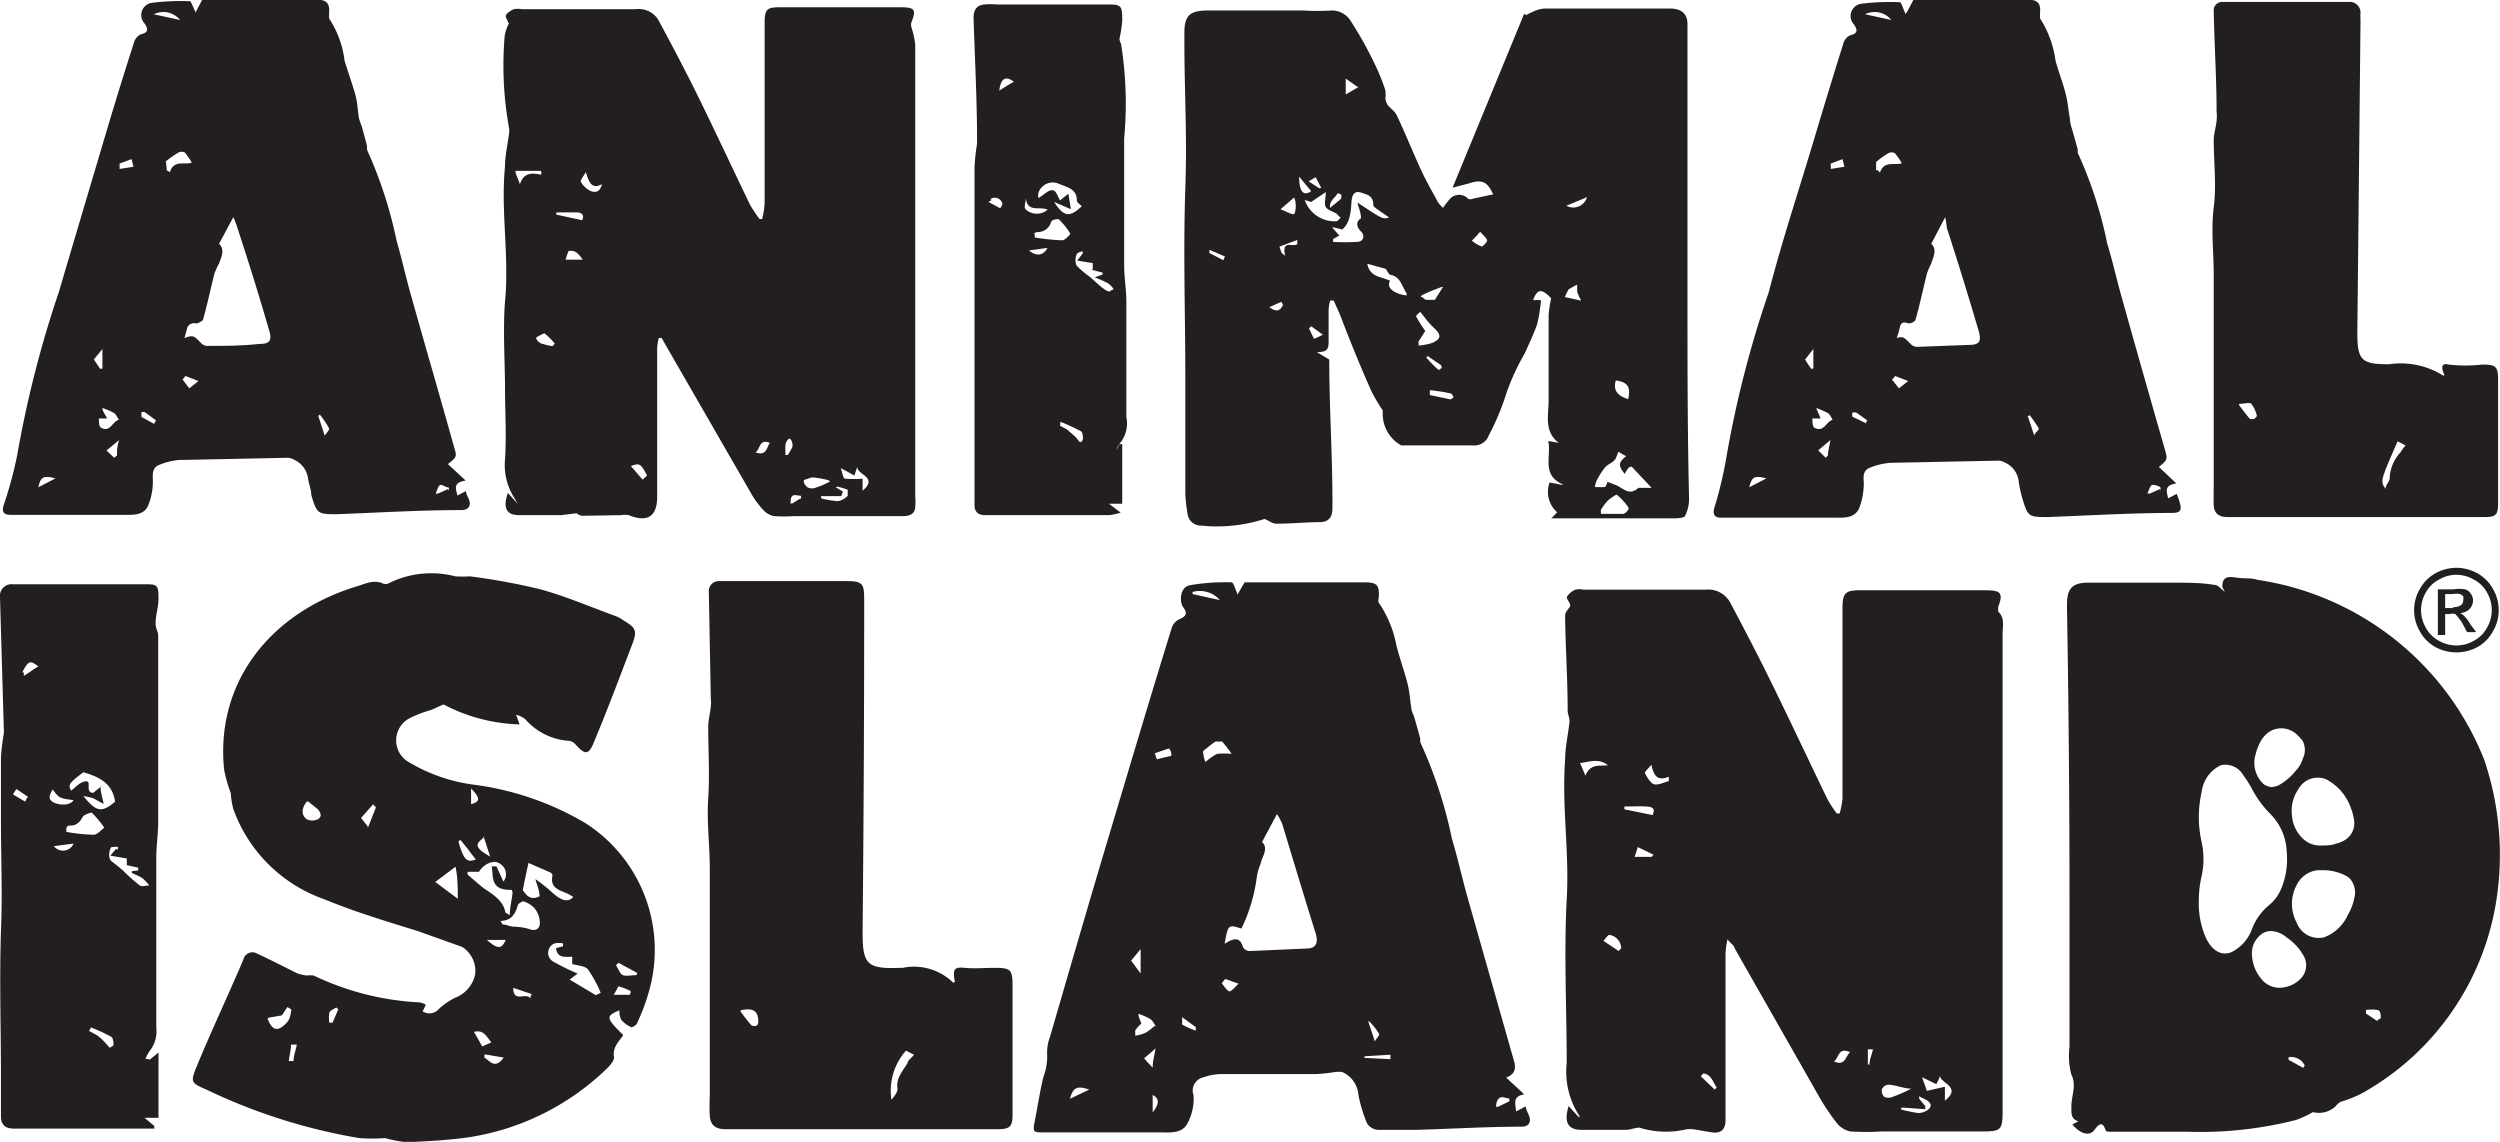 <svg xmlns="http://www.w3.org/2000/svg" id="Layer_1" data-name="Layer 1" viewBox="0 0 78.86 36.02"><defs><style>.cls-1{fill:#231f20}</style></defs><path class="cls-1" d="M49.15 8.2a2.89 2.89 0 0 1 .23-.3.39.39 0 0 1 .57 0 .17.17 0 0 0 .14 0l.65-.14c-.19-.41-.35-.48-.78-.34l-.5.13 2.26-5.49.06.05A1.23 1.23 0 0 1 52 2a.92.92 0 0 1 .36-.1h3.97c.29 0 .54.12.54.49v8.66c0 2.1 0 4.2.05 6.31a1.21 1.21 0 0 1-.12.53c0 .07-.21.09-.33.09h-3.9c.1-.09.14-.14.19-.19a.86.86 0 0 1-.24-.94l.37.07h.07c-.71-.3-.38-.87-.48-1.38l.33.06c-.49-.37-.31-.91-.32-1.38v-2.66a3.9 3.9 0 0 1 .08-.52c-.29-.31-.44-.31-.57.06a1.85 1.85 0 0 1 .25 0 5.35 5.35 0 0 1-.12.75c-.11.32-.26.63-.4.94a7 7 0 0 0-.56 1.21 8.1 8.1 0 0 1-.57 1.37.48.48 0 0 1-.49.31h-2.27a1.14 1.14 0 0 1-.58-1.1 5.39 5.39 0 0 1-.37-.63c-.36-.81-.69-1.63-1-2.44l-.18-.4h-.11a1.26 1.26 0 0 0-.05.28v.93c0 .31 0 .41-.37.42l.39.23c0 1.57.11 3.13.1 4.69 0 .28-.11.42-.36.44-.47 0-.94.05-1.41.05-.12 0-.24-.1-.37-.15a4.9 4.9 0 0 1-2 .21.42.42 0 0 1-.43-.38 4.36 4.36 0 0 1-.07-.62v-3.65c0-2-.07-4 0-6C41.09 5.92 41 4.46 41 3v-.34c0-.56.19-.7.76-.7h3a6.76 6.76 0 0 0 .9 0 .71.71 0 0 1 .56.29A11.92 11.92 0 0 1 47 3.64a6.15 6.15 0 0 1 .34.84 1 1 0 0 1 0 .25.52.52 0 0 0 .07.21c.09.11.23.2.29.33.25.52.47 1.07.71 1.6s.39.76.59 1.14a1.37 1.37 0 0 0 .17.19m-3.45.6h-.06c.08.09.15.18.23.26l-.2.11v.09a6.27 6.27 0 0 0 .75 0c.21 0 .27-.19.13-.33s-.17-.31 0-.41c0-.2-.08-.35-.11-.5.8.53.8.53 1 .47l-.29-.2c-.08-.06-.22-.14-.21-.2 0-.29-.2-.32-.37-.38s-.28 0-.31.21 0 .7-.3.95l-.28-.07m9.3 7.25a2.88 2.88 0 0 1-.31-.17 1.73 1.73 0 0 1-.1.24.55.55 0 0 1-.14.12 1 1 0 0 0-.17.12 2.49 2.49 0 0 0-.25.38.73.73 0 0 0-.08.25 1.82 1.82 0 0 0 .33 0s.05-.1.07-.16l.23.09c.24.08.44.38.74.1h.42l-.63-.67s-.07 0-.11.05a1.08 1.08 0 0 0-.11.18c-.22-.28-.21-.37.11-.61M44.79 7.92a1 1 0 0 0 1 .69c.05 0 .09-.07.14-.11l-.13-.13c-.11-.07-.28-.11-.34-.21s0-.26 0-.47L45 8l-.2-.06m9.34 9.79v.11h.72a.33.33 0 0 0 .16-.18 1.79 1.79 0 0 0-.39-.43s-.21.12-.29.21a1.54 1.54 0 0 0-.21.29m-6.64-7.25c-.13.21.1.42.52.47v-.07c-.15-.21-.18-.51-.5-.58-.06 0-.1-.11-.16-.19l-.58-.16c.08.43.44.4.7.53m.92 1.95v.1a2 2 0 0 0 .42-.08c.3-.13.3-.25.07-.47s-.28-.32-.44-.51c0 0-.14.11-.13.14a4 4 0 0 0 .29.46l-.23.36m5.16-1.29a2.82 2.82 0 0 1-.14-.3v-.23a2.34 2.34 0 0 0-.27.15A2.27 2.27 0 0 0 53 11l.59.13M55 14.22c.08-.38 0-.53-.39-.59-.08.27 0 .47.39.59m-11-6c.2.07.41.2.46.16s.09-.35 0-.52l-.46.4m4.74 5.68a.83.83 0 0 1 0 .15l.66.14s.09-.06.09-.07-.05-.12-.09-.12a6.17 6.17 0 0 0-.62-.1m1.55-5c-.11.13-.19.21-.26.28a1 1 0 0 0 .32.19s.17-.14.16-.2-.11-.15-.22-.27m-1.21 1.74c-.21.08-.4.15-.58.24s0 .08 0 .11a.15.15 0 0 0 .11.06h.25l.26-.41M45 7.66l-.38-.46c0 .48.14.63.38.46m1.46-3.29-.37-.26v.5l.41-.24m7.2 3.48-.65.27a.45.45 0 0 0 .65-.27m-5 5-.07.06c.11.12.22.24.33.34s.1 0 .14 0 0-.08 0-.1l-.4-.27m-3.7-.96-.07.07.16.33.28-.13-.37-.27m.64-3.77c.12-.1.22-.17.3-.25a.2.2 0 0 0 0-.14s-.12-.06-.13 0-.27.23-.21.43m-1.04 1.13V9.2l-.56.21a1.67 1.67 0 0 0 .07.2l.11.09c-.13-.55.28-.24.39-.38m-.89 2c.26.19.36.08.43-.07a.93.93 0 0 0-.05-.1l-.38.17m-1.46-1.46.06-.14-.49-.21v.1l.48.25m3-2.3h.05l-.18-.34-.22.13.35.23M19.67 2.35c0-.06-.1-.17-.07-.24s.15-.15.25-.19a.67.67 0 0 1 .25 0h3.6a.72.72 0 0 1 .74.4c.42.78.83 1.56 1.22 2.35.56 1.14 1.09 2.28 1.64 3.42a4.4 4.4 0 0 0 .3.45h.08a2.36 2.36 0 0 0 .08-.54V2.34c0-.43.09-.48.48-.48h3.83c.42 0 .48.08.32.47a.29.29 0 0 0 0 .16 2.71 2.71 0 0 1 .12.55V17.3a1.63 1.63 0 0 1 0 .31c0 .23-.18.31-.42.3h-3.4a4.56 4.56 0 0 1-.64 0 .61.61 0 0 1-.33-.19 2.74 2.74 0 0 1-.36-.48l-2.61-4.53-.24-.42h-.09a1.81 1.81 0 0 0-.05.31v4.7c0 .62-.3.82-.9.58a.58.58 0 0 0-.23 0L22 17.9a.32.32 0 0 1-.17-.08l-.49.06h-1.32c-.44 0-.51-.26-.36-.7l.31.34-.11-.19a1.92 1.92 0 0 1-.29-1.2c.05-.76 0-1.52 0-2.28s-.07-1.81 0-2.71c.14-1.43-.14-2.84 0-4.26 0-.36.09-.71.13-1.06a.66.66 0 0 0 0-.14 11 11 0 0 1-.14-2.92 1.2 1.2 0 0 1 .14-.4m10.45 14c.06.18.09.36.14.37a3.76 3.76 0 0 0 .56 0v.38c.5-.43-.16-.49-.17-.75l-.09.27-.44-.24m-.37.39a2.92 2.92 0 0 0-.5-.09c-.08 0-.16.05-.25.07s0 .2.1.25a.31.31 0 0 0 .25 0 2.78 2.78 0 0 0 .44-.19m-7.7-9.76c-.09.15-.18.27-.16.3a.71.71 0 0 0 .32.3c.18.06.29 0 .35-.22-.33.17-.41-.06-.51-.38m8.11 10.08a.78.78 0 0 0-.05.14h-.64a.17.17 0 0 1 0 .07 3.26 3.26 0 0 0 .53.09.6.6 0 0 0 .31-.17s0-.18 0-.19a1.8 1.8 0 0 0-.33-.1L30 17l.22.13m-9.15-4.58.07-.08a2.06 2.06 0 0 0-.33-.33s-.15.07-.23.12.06.17.12.2a2.49 2.49 0 0 0 .37.09m-.36-5.41a.49.49 0 0 0 0-.12h-.81c0 .11.07.21.14.42.14-.41.42-.34.68-.3M22 8.58c.08-.16 0-.24-.15-.25h-.66a.64.64 0 0 0 0 .07l.83.18m0 1.24c-.11-.16-.23-.32-.45-.27 0 0-.07.2-.09.27Zm5.45 6.08c.34.12.35-.13.45-.3-.34-.14-.29.2-.45.3m.92.08h.1a1.43 1.43 0 0 0 .15-.27c0-.06 0-.14-.06-.22s-.14.08-.16.14a1.76 1.76 0 0 0 0 .33m-4.51.8.14-.13c-.2-.38-.23-.4-.51-.3l.37.43m5 .6v-.09c-.09 0-.2-.05-.27 0s-.05.16-.07.24h.07a2.61 2.61 0 0 1 .28-.17M63.8 2l.2-.38a1.23 1.23 0 0 1 .26 0h3.34c.33 0 .42.12.39.44v.15a3.24 3.24 0 0 1 .49 1.34c.1.35.23.7.31 1s.09.54.14.8a1.12 1.12 0 0 0 .07.35l.18.64v.11a13.1 13.1 0 0 1 .93 2.86c.18.59.31 1.19.48 1.78q.66 2.36 1.34 4.72c.09.32.08.32-.19.55l.55.52c-.4.06-.3.26-.26.47l.27-.14a2 2 0 0 1 .11.32c.05.2 0 .27-.23.28-1.31 0-2.62.08-3.93.13-.62 0-.64 0-.82-.6a4 4 0 0 1-.11-.5.74.74 0 0 0-.46-.63.43.43 0 0 0-.16-.05l-3.44.07a2.14 2.14 0 0 0-.65.16c-.17.07-.2.22-.18.42a2.18 2.18 0 0 1-.14.84c-.14.34-.5.31-.79.31h-3.57c-.21 0-.26-.1-.22-.29a12.56 12.56 0 0 0 .4-1.69 33.46 33.46 0 0 1 1.32-5.12c.44-1.7 1-3.37 1.5-5.06.28-.94.57-1.88.86-2.81a.4.4 0 0 1 .22-.25c.26-.06.21-.19.11-.34a.39.39 0 0 1 .22-.65 7.19 7.19 0 0 1 1.23-.05c.05 0 .1.21.18.37m-.41 10.27c.33-.12.32-.11.59.16a.29.29 0 0 0 .22.07l1.59-.06c.35 0 .41-.11.31-.46-.32-1.08-.65-2.16-1-3.23a3 3 0 0 0-.05-.34l-.44.84c.19.18.07.4 0 .62a2.33 2.33 0 0 0-.14.33c-.12.49-.23 1-.36 1.46a.28.28 0 0 1-.23.1c-.18-.07-.24 0-.27.16s-.06.19-.09.32m-2.66 2.52c0 .11 0 .27.08.3.29.14.35-.2.56-.26-.06-.09-.09-.17-.15-.21a3 3 0 0 0-.37-.16l.14.33ZM62.87 7a.27.27 0 0 1 .07.08c.13-.4.47-.22.69-.3a1.77 1.77 0 0 0-.22-.32.23.23 0 0 0-.2 0 2.88 2.88 0 0 0-.39.28V7m.6 6.49a.52.52 0 0 1-.1.11l.22.28.29-.23-.41-.16m-2.03-6.7v.17l.43-.07-.06-.24Zm1.91-4.53a.68.68 0 0 0-.83-.18l.83.18m-2.51 11h.05v-.62l-.26.33a2.77 2.77 0 0 0 .21.31m6.86 1.47h-.05c.07.19.13.39.21.62 0-.07.16-.18.14-.23a4.15 4.15 0 0 0-.3-.43M58.82 17l.54-.28c-.38-.1-.46-.05-.54.28M61 15.84l.23.23.07-.07c0-.15.05-.3.08-.49l-.39.33m10.8 1.26v-.09c0-.03-.21-.11-.27-.08s-.1.17-.14.27h.07l.32-.14M62.48 15l.06-.11-.35-.25h-.11a.17.17 0 0 0 0 .14l.4.19M9.82 2l.2-.38a1.45 1.45 0 0 1 .27 0h3.34c.32 0 .42.12.39.44v.15a3.11 3.11 0 0 1 .49 1.34c.11.35.23.7.32 1s.09.54.13.8a2 2 0 0 0 .09.26c.06.22.12.43.17.64a.35.35 0 0 0 0 .11 13.66 13.66 0 0 1 .93 2.86c.17.59.3 1.19.47 1.78.44 1.57.9 3.14 1.34 4.72.1.32.09.32-.19.55l.56.52c-.41.06-.31.26-.26.47l.27-.14c0 .11.08.21.11.32s0 .27-.24.28c-1.31 0-2.62.08-3.93.13-.61 0-.64 0-.82-.6 0-.16-.07-.33-.1-.5a.76.76 0 0 0-.47-.63.44.44 0 0 0-.15-.05l-3.45.07a2.08 2.08 0 0 0-.64.16c-.17.07-.2.22-.19.42a2 2 0 0 1-.14.84c-.13.34-.5.31-.78.31H3.97c-.22 0-.27-.1-.22-.29A12.52 12.52 0 0 0 4.18 16a34.66 34.66 0 0 1 1.32-5.17c.5-1.7 1-3.37 1.5-5.06.28-.94.57-1.88.87-2.81a.4.4 0 0 1 .22-.25c.26-.06.21-.19.11-.34a.39.39 0 0 1 .22-.65 7.19 7.19 0 0 1 1.23-.05s.1.21.17.37m-.41 10.27c.33-.12.33-.11.59.16a.3.3 0 0 0 .23.07c.53 0 1 0 1.58-.06.35 0 .42-.11.31-.46-.31-1.08-.65-2.16-1-3.23a3 3 0 0 0-.12-.31l-.45.84c.19.18.08.4 0 .62a2.41 2.41 0 0 0-.15.33c-.12.49-.23 1-.36 1.46 0 0-.16.12-.22.1s-.24 0-.28.16a3.29 3.29 0 0 1-.09.32m-2.69 2.52c0 .11 0 .27.08.3.28.14.34-.2.55-.26-.06-.09-.09-.17-.15-.21a2.06 2.06 0 0 0-.37-.16c0 .1.09.21.15.33ZM8.9 7l.1.06c.12-.4.47-.22.69-.3a2.49 2.49 0 0 0-.22-.32.23.23 0 0 0-.2 0 3.72 3.72 0 0 0-.4.28A2.61 2.61 0 0 1 8.9 7m.59 6.49-.09.11.21.28.29-.23-.41-.16m-2.08-6.7a1 1 0 0 1 0 .17l.44-.07-.06-.24Zm1.91-4.53a.68.68 0 0 0-.83-.18l.83.18m-2.51 11h.06v-.62l-.27.33.21.31m6.87 1.47c.06.19.13.39.2.62.05-.07.16-.18.14-.23a3 3 0 0 0-.29-.43M4.85 17l.54-.28c-.38-.1-.47-.05-.54.28M7 15.84l.24.23.09-.07c0-.15 0-.3.07-.49l-.4.33m10.8 1.26v-.09c-.1 0-.22-.11-.28-.08s-.09.17-.14.27h.07l.32-.14M8.5 15l.06-.11-.34-.25a.12.12 0 0 0-.12 0s0 .12 0 .14l.4.22M80.75 13.46c-.11-.21-.11-.4.13-.33a4.6 4.6 0 0 0 1.05 0c.45 0 .51.06.51.5v3.88c0 .36-.07.43-.43.43H73.9c-.27 0-.42-.12-.43-.37s0-.47 0-.7v-6.59c0-.7-.09-1.4 0-2.11s0-1.41 0-2.12c0-.2.07-.4.09-.61s0-.22 0-.33c0-1-.07-2.07-.09-3.11a.27.27 0 0 1 .28-.31h4a.34.34 0 0 1 .35.31 2.62 2.62 0 0 0 0 .28l-.1 9.84c0 .88.13 1 1 1a2.51 2.51 0 0 1 1.71.36m-1.44 2.07c-.55 1.26-.55 1.26-.38 1.5 0-.13.14-.24.13-.34a1.26 1.26 0 0 1 .34-.81 2 2 0 0 1 .16-.22l-.25-.13m-5-1.14c.14.18.23.31.34.43a.22.22 0 0 0 .14 0s.09-.07.08-.1a1.05 1.05 0 0 0-.17-.37c-.06-.06-.22 0-.39 0M38.84 15.87l.11-.23h.09v1.88h-.42l.37.28a1.86 1.86 0 0 1-.36.08h-3.91c-.21 0-.34-.09-.34-.32V6.91a6.2 6.2 0 0 1 .08-.74s0-.08 0-.11c0-1.29-.07-2.58-.11-3.87 0-.25.1-.4.35-.42a2.22 2.22 0 0 1 .37 0h3.43c.51 0 .54 0 .54.52a3.75 3.75 0 0 1-.09.57A.4.4 0 0 0 39 3a11.89 11.89 0 0 1 .1 3v3.98c0 .4.07.79.07 1.18v3.62a1 1 0 0 1-.2.83.53.53 0 0 0-.11.21l.09.06m-1.17-7.73c-.07-.07-.17-.13-.17-.19 0-.37-.3-.42-.54-.52a.48.48 0 0 0-.67.26.37.37 0 0 0 0 .18c.17-.11.3-.25.43-.25s.17.2.25.32l.26-.21.08.49-.53-.23c.31.48.49.5.89.12m-1.5.88v.12a6.42 6.42 0 0 0 .87.09c.08 0 .26-.19.25-.21a2.08 2.08 0 0 0-.37-.46s-.22 0-.24.11a.43.43 0 0 1-.42.3.35.35 0 0 0-.13.05m1.87 1.12v-.19l-.49-.08.17-.22a.16.16 0 0 0 0-.07c-.07 0-.19.06-.19.1a.46.46 0 0 0 0 .35 3.4 3.4 0 0 0 .4.34c.17.14.32.3.5.42s.16 0 .24 0-.09-.17-.16-.21a3.48 3.48 0 0 0-.41-.18l.25-.09v-.06l-.34-.09m-1 4.81a.54.54 0 0 1 0 .11l.22.12.23.2c.06.05.1.12.16.18s.11-.06.11-.09 0-.21-.07-.24a6.54 6.54 0 0 0-.6-.28m-.46-6.71c-.23-.11-.63.11-.67-.37 0 .15-.08.3 0 .37a.52.52 0 0 0 .69 0m-1.77-.3-.1.06.37.2s.08-.12.07-.15a.25.25 0 0 0-.38-.14m.74-3.7c-.26-.2-.41-.11-.46.28.16-.1.29-.19.46-.28m.48 5.32c.23.2.46.16.58-.08l-.58.08M53.17 20.72c0-.08-.13-.2-.1-.27a.54.54 0 0 1 .27-.22.48.48 0 0 1 .24 0h3.86a.79.79 0 0 1 .79.43c.44.83.88 1.67 1.29 2.51.6 1.22 1.17 2.44 1.76 3.66a3.64 3.64 0 0 0 .3.46h.09a2.7 2.7 0 0 0 .09-.48v-6.02c0-.45.1-.54.53-.54h4c.48 0 .54.1.38.53v.14c.22.2.14.47.14.71v15.06c0 .57-.05.63-.61.63H63a7.65 7.65 0 0 1-1 0 .76.76 0 0 1-.4-.24 6.9 6.9 0 0 1-.54-.79l-2.71-4.76c0-.07-.11-.13-.22-.27a3.44 3.44 0 0 0-.06.42v5.29c0 .28-.14.42-.42.38s-.4-.07-.61-.1a1.29 1.29 0 0 0-.19 0 2.83 2.83 0 0 1-1.5-.05c-.12 0-.26.06-.4.07h-1.43c-.43 0-.55-.25-.4-.75l.34.37v-.06a2.55 2.55 0 0 1-.4-1.67c0-1.72-.09-3.44 0-5.16.09-1.47-.16-2.94-.05-4.4 0-.41.1-.81.14-1.22 0-.11-.06-.23-.06-.34 0-1-.07-2-.08-3 0-.1.11-.2.16-.29m11.66 14.8c0 .09-.07.19-.11.28l-.45-.22.15.43.57-.13v.44c.55-.44-.15-.54-.16-.8m-.9.42c-.22 0-.45-.1-.67-.12A.24.24 0 0 0 63 36a.26.26 0 0 0 .08.23.33.33 0 0 0 .26 0 4.62 4.62 0 0 0 .55-.24m-7.61-9.72v-.14c-.34.14-.47 0-.55-.38-.1.13-.22.23-.2.27s.16.32.29.35.31-.06.46-.1m7.33 10.3v.06a5.17 5.17 0 0 0 .54.11c.21 0 .45-.16.38-.29s-.23-.16-.35-.24a.35.35 0 0 0 0 .08l.19.23v.1l-.67-.05m-9-4.94.08-.09a.44.44 0 0 0-.37-.42c-.05 0-.13.12-.19.19l.48.32m-.34-5.86c-.28-.23-.57-.11-.88-.07.06.13.1.23.17.4.15-.39.44-.3.71-.33m.52 1.3v.09l.89.18c.09-.21 0-.26-.21-.27s-.44 0-.66 0m.84 1.59.06-.07-.5-.24a2.86 2.86 0 0 1-.1.31ZM62 34.82c-.39-.17-.34.18-.51.29.35.16.35-.14.51-.29m.52.39h.09c0-.16.08-.32.11-.48h-.16v.49m-4.83.78.06-.07c-.12-.17-.17-.41-.42-.44l-.08.09.44.42M42.69 20.36l.21-.36H46.68c.4 0 .48.08.45.5a.21.21 0 0 0 0 .14 3.5 3.5 0 0 1 .56 1.36c.1.38.23.75.33 1.12s.09.57.14.85c0 .09.06.18.09.28s.13.45.19.68v.11a14.12 14.12 0 0 1 1 3.05c.19.63.33 1.28.51 1.91.47 1.66.94 3.31 1.42 5 .08.25.13.49-.22.62l.57.53c-.4.07-.26.31-.26.54l.31-.16c0 .12.09.23.12.35s0 .29-.25.29c-1.11 0-2.22.07-3.33.1H47.1a.44.44 0 0 1-.34-.21 4.57 4.57 0 0 1-.27-.89.86.86 0 0 0-.5-.72.78.78 0 0 0-.26 0 5.62 5.62 0 0 1-.56.06h-3a1.78 1.78 0 0 0-.56.1.43.43 0 0 0-.32.57 1.64 1.64 0 0 1-.19.88c-.17.34-.56.29-.86.29h-3.68c-.32 0-.35 0-.28-.35s.16-.93.27-1.39a1.83 1.83 0 0 0 .12-.74 1.41 1.41 0 0 1 .09-.53c.63-2.17 1.26-4.34 1.91-6.51s1.27-4.26 1.93-6.39a.46.46 0 0 1 .27-.29c.23-.1.2-.22.09-.37s-.12-.63.22-.69a6.36 6.36 0 0 1 1.31-.09c.06 0 .11.21.2.4m-.42 11c.27-.17.48-.24.58.11a.25.25 0 0 0 .2.12l1.8-.08q.42 0 .3-.45c-.36-1.15-.71-2.31-1.06-3.47a1.62 1.62 0 0 0-.17-.32l-.47.88c.22.21 0 .45-.05.7a1.69 1.69 0 0 0-.12.44 5.22 5.22 0 0 1-.48 1.59c-.42-.13-.42-.13-.53.48M40.1 34c-.07-.09-.1-.18-.17-.22a1.84 1.84 0 0 0-.38-.17c0 .11.07.22.09.31a1.29 1.29 0 0 0-.19.21s0 .17 0 .17a1.22 1.22 0 0 0 .34-.1 1.83 1.83 0 0 0 .26-.2m1.61-8.33a2 2 0 0 1 .37-.26 2.3 2.3 0 0 1 .46 0 3.86 3.86 0 0 0-.3-.39s-.14 0-.19 0-.25.18-.41.3c0 0 0 .17.07.33m.63 6.86a1.34 1.34 0 0 0-.11.14c.08.09.18.26.25.25s.19-.16.28-.24l-.42-.15m-2.22-7.12.06.19.46-.11c0-.07 0-.15-.08-.23Zm1.19-5.09v.07l.86.19a.84.84 0 0 0-.85-.26M47 34.52c0-.09.17-.22.14-.28a1.86 1.86 0 0 0-.33-.41s0 0 0 .05c.06.19.13.38.21.64m.48.52v-.14l-.82.05V35Zm-8.18-3.11.3.41v-.77l-.3.36m1.61 1.75v.27a2.8 2.8 0 0 0 .43.19s0-.07 0-.11l-.48-.35M38 36c-.39-.13-.51-.07-.61.29L38 36m12.83.54h.07l.35-.17v-.09c-.11 0-.24-.09-.33 0s-.07.18-.1.28M40 35.31c0-.23.06-.39.09-.61-.15.14-.25.22-.36.31.07.09.15.17.27.3m0 1.41c.23-.29.2-.45 0-.55v.55M16.82 31c-1-.31-2-.61-2.94-1A4.7 4.7 0 0 1 11 27.15a2.57 2.57 0 0 1-.08-.5 4.47 4.47 0 0 1-.21-.74c-.28-2.71 1.41-4.93 4.17-5.78.28-.08.56-.24.87-.08h.11a3 3 0 0 1 2.14-.24 3.53 3.53 0 0 0 .46 0 20.09 20.09 0 0 1 2.19.4c.82.22 1.6.56 2.4.85a.92.92 0 0 1 .24.13c.41.24.46.33.29.77-.38 1-.78 2.06-1.2 3.07-.17.42-.28.42-.58.09a.33.33 0 0 0-.2-.12 2 2 0 0 1-1.37-.66.61.61 0 0 0-.31-.16l.11.3a5.45 5.45 0 0 1-2.4-.63l-.4.18a3.46 3.46 0 0 0-.66.25.79.79 0 0 0 0 1.41 5.32 5.32 0 0 0 2 .69 9.27 9.27 0 0 1 3.53 1.21 4.75 4.75 0 0 1 2 5.35 6.12 6.12 0 0 1-.35.93c0 .07-.16.18-.2.16a.85.85 0 0 1-.32-.24.65.65 0 0 1-.05-.29c-.44.18-.43.24.12.78-.14.21-.35.39-.29.71 0 .09-.11.23-.2.32a8 8 0 0 1-4.42 2.2c-.64.09-1.28.12-1.92.15a3.72 3.72 0 0 1-.68-.13 5.59 5.59 0 0 1-.82 0A18.09 18.09 0 0 1 10.15 36c-.48-.21-.51-.23-.31-.72.47-1.14 1-2.26 1.48-3.39a.29.29 0 0 1 .43-.18c.43.2.84.41 1.26.62a1.37 1.37 0 0 0 .29.07 1.85 1.85 0 0 1 .23 0 8.73 8.73 0 0 0 3.36.85.83.83 0 0 1 .18.07 1.36 1.36 0 0 1-.1.21.39.39 0 0 0 .52-.08 2.3 2.3 0 0 1 .51-.35 1 1 0 0 0 .63-.75.9.9 0 0 0-.41-.85m1.56-1.8c-.14 0-.39 0-.51-.17s-.08-.37-.12-.57h.15l.22.48a.38.38 0 0 0-.12-.57c-.16-.13-.5 0-.65.26h-.36v.09c.17.14.33.29.5.42s.63.36.69.77c0 0 .09.06.14.09 0-.23.06-.45.09-.72m.85.12c0-.19-.09-.36-.13-.54a5.44 5.44 0 0 1 .57.46c.29.24.46.27.62.11a.18.18 0 0 0-.07-.05c-.25-.17-.69-.16-.58-.65l-.05-.07-.71-.31c-.07.32-.12.56-.18.86.1.13.23.35.53.19m1.82 3.1.11-.05a3.87 3.87 0 0 0-.41-.75c-.09-.1-.31-.11-.49-.16v-.23c-.21 0-.47.06-.51-.27l.22-.06v-.09a.63.63 0 0 0-.27 0 .32.32 0 0 0-.06.56 7.24 7.24 0 0 0 .79.39l-.25.19.82.49m-3-2.34.06.11c.11 0 .22.06.33.07a2 2 0 0 1 .5.07c.22.09.34 0 .35-.18a.75.75 0 0 0-.17-.47.78.78 0 0 0-.36-.22s-.14.06-.16.11c-.08.26-.18.5-.55.51m-1.35-.71c0-.34 0-.65-.07-1l-.64.48.71.53m-6 3.78c.13.35.29.41.51.22a.65.65 0 0 0 .17-.2 1.16 1.16 0 0 0 .07-.31s-.13-.08-.13-.07-.11.17-.17.26l-.41.07m1.19-6.81c-.16.22-.17.41 0 .55a.41.41 0 0 0 .36 0c.15-.09.07-.22 0-.31l-.31-.25m5.29 1.83c-.1-.12-.18-.23-.26-.34l-.23-.28-.06.06c.17.57.26.67.55.56m.49 5.77c-.16-.19-.25-.41-.55-.33.09.15.17.29.26.46l.29-.13m4.6-2.19-.59-.32-.08.08c.08.11.12.27.22.31s.26 0 .43 0m-8.48-4.64c.11-.27.18-.46.26-.65l-.09-.1-.38.43.21.27m3.65.36c-.29.22-.25.32.21.59l-.21-.65m.94 4.79c0 .49.39.13.54.33 0 0 0-.09.05-.13l-.59-.2M19 31.28c.34.3.47.29.59 0Zm-6 3.3h-.18c0 .17-.05.34-.07.52h.15c0-.17.07-.34.1-.51m5.92.32v.08c.18.11.33.38.61 0l-.59-.1m-4.88-1h.07l.18-.42-.06-.06c-.08.05-.19.09-.22.16a.89.89 0 0 0 0 .32m9.5-.93v-.07a2.5 2.5 0 0 0-.38-.15s-.08.15-.15.27h.5m-5-6.49V27c.29-.09.3-.18 0-.5M33.76 32.6c-.08-.43 0-.47.32-.44s.6 0 .91 0c.55 0 .59.05.59.6v4c0 .41-.07.49-.49.49h-8.56c-.32 0-.48-.13-.5-.42s0-.48 0-.72V29.05c0-.75-.1-1.49-.05-2.24s0-1.51 0-2.26c0-.2.06-.41.08-.62s0-.22 0-.32L26 20.33a.32.32 0 0 1 .33-.37h4c.51 0 .57.07.57.57q0 5.25-.05 10.51c0 1 .13 1.16 1.17 1.12h.09a1.77 1.77 0 0 1 1.6.47m-1.49 2.14a1.9 1.9 0 0 0-.46 1.55c.09-.11.2-.24.19-.35-.05-.34.17-.56.32-.81 0-.08.12-.15.2-.26l-.25-.13M27 33.54c.13.17.23.31.35.44a.22.22 0 0 0 .16 0 .15.15 0 0 0 .05-.12c0-.34-.16-.45-.56-.36M8.37 35.05l.27-.22v2.06H8.2l.31.26a.19.19 0 0 0 0 .08H4.08c-.27 0-.41-.11-.41-.39v-1.26c0-1.53-.05-3 0-4.58.05-1.15 0-2.31 0-3.47v-2a6.31 6.31 0 0 1 .09-.76.77.77 0 0 0 0-.15l-.12-4.14a.37.37 0 0 1 .41-.42h4.12c.43 0 .47 0 .47.46 0 .24-.08.48-.09.72s.08.29.08.44V27.57c0 .37-.06.74-.06 1.11v5.37a1 1 0 0 1-.23.76 1.51 1.51 0 0 0-.11.22m-1.42-8.6c0 .2.06.34.1.56l-.33-.18a2.5 2.5 0 0 0-.31-.07c.41.51.58.53 1 .18-.08-.59-.52-.79-1-.93-.46.35-.48.38-.39.58.13-.09.25-.24.4-.28.32-.1 0 .34.3.35l.26-.21m-1.11 1.33a.41.41 0 0 1 0 .11 5.24 5.24 0 0 0 .87.09c.11 0 .22-.14.33-.22a3.18 3.18 0 0 0-.4-.48s-.25.06-.29.15-.16.26-.35.26-.11.06-.17.09m1.64.67v-.08c0-.02-.16 0-.2 0s-.15.32 0 .45a4.16 4.16 0 0 1 .39.32 5.08 5.08 0 0 0 .5.44c.06.05.2 0 .3 0a1.61 1.61 0 0 0-.22-.23 2 2 0 0 0-.33-.16v-.06l.2-.02V29l-.36-.08v-.21l-.52-.09.18-.21m-.79 5.63-.06.11.24.13a1.57 1.57 0 0 1 .24.21l.17.19s.12-.06.12-.09 0-.23-.08-.26a5.11 5.11 0 0 0-.63-.29m-1.2-7.52c-.14.23-.14.32 0 .41s.53.14.65-.06c-.45-.06-.45-.06-.67-.35m-1.13 0a1.63 1.63 0 0 0-.11.17l.39.23c0-.06.09-.16.08-.16s-.24-.16-.36-.24m.23-3.68v.1c0 .03.29-.19.46-.29-.27-.2-.31-.18-.51.19m1 5.48a.36.36 0 0 0 .62-.08l-.62.08M81.12 19.54a1.41 1.41 0 0 1 .66.17 1.27 1.27 0 0 1 .5.5 1.35 1.35 0 0 1 .18.67 1.31 1.31 0 0 1-.18.66 1.24 1.24 0 0 1-.49.5 1.39 1.39 0 0 1-1.33 0 1.24 1.24 0 0 1-.49-.5 1.31 1.31 0 0 1-.18-.66 1.35 1.35 0 0 1 .18-.67 1.27 1.27 0 0 1 .5-.5 1.4 1.4 0 0 1 .65-.17m0 .22a1.1 1.1 0 0 0-.54.15 1 1 0 0 0-.42.41 1.1 1.1 0 0 0 0 1.11 1 1 0 0 0 .41.41 1.1 1.1 0 0 0 1.11 0 1 1 0 0 0 .41-.41 1.1 1.1 0 0 0 0-1.11 1 1 0 0 0-.42-.41 1.11 1.11 0 0 0-.55-.15" transform="translate(-3.64 -1.63)"></path><path class="cls-1" d="M81.57 21.33a1.25 1.25 0 0 0-.21-.28.36.36 0 0 0-.12-.08.46.46 0 0 0 .3-.13.4.4 0 0 0 .11-.27.38.38 0 0 0-.07-.21.31.31 0 0 0-.18-.14 1.14 1.14 0 0 0-.37 0h-.49v1.44h.23V21h.14a.3.3 0 0 1 .18 0 1.53 1.53 0 0 1 .25.34l.12.23h.29Zm-.52-.52h-.28v-.44H81a.62.62 0 0 1 .24 0 .23.23 0 0 1 .1.07.27.27 0 0 1 0 .12.2.2 0 0 1-.07.16.46.46 0 0 1-.28.06M73.74 20.14c0-.33.19-.33.45-.29s.44 0 .66.07A9.14 9.14 0 0 1 82 25.59a9.33 9.33 0 0 1 .39 4.41 8.46 8.46 0 0 1-4.23 6.11 3.61 3.61 0 0 1-.67.27.46.46 0 0 0-.17.14.76.76 0 0 1-.72.19 3.19 3.19 0 0 1-.54.25 12.19 12.19 0 0 1-3.4.37h-2.4c-.11 0-.19 0-.2-.05-.1-.29-.21-.2-.36 0s-.44.12-.69-.18l.19-.1c-.25-.07-.22-.28-.22-.47 0-.34.17-.67 0-1a2.26 2.26 0 0 1-.06-.87v-4.65q0-4.63-.08-9.27c0-.49.11-.7.59-.73H72.24c.42 0 .84 0 1.25.07.12 0 .22.14.33.22m4.81 13.51.11-.06c0-.09 0-.24-.1-.26a1.08 1.08 0 0 0-.37 0 .52.52 0 0 1 0 .11l.38.25m-2.37 1.48.06-.09a.47.47 0 0 0-.51-.26v.08l.49.27M73 30a2.76 2.76 0 0 0 .14 1c.18.56.53.82.9.66a1.32 1.32 0 0 0 .65-.76 1.81 1.81 0 0 1 .54-.73 1.35 1.35 0 0 0 .37-.51 2.43 2.43 0 0 0 .17-1.18 1.77 1.77 0 0 0-.51-1.17 3.28 3.28 0 0 1-.57-.77 3.58 3.58 0 0 0-.29-.46.65.65 0 0 0-.71-.31 1.07 1.07 0 0 0-.6.84 3.56 3.56 0 0 0 0 1.59 2.53 2.53 0 0 1 0 1.06A3.33 3.33 0 0 0 73 30m3.87-1.7c.16 0 .31 0 .46-.06a.79.79 0 0 0 .41-.22.63.63 0 0 0 .14-.6 1.11 1.11 0 0 0-.07-.26 1.62 1.62 0 0 0-.8-.95.7.7 0 0 0-.88.33 1.2 1.2 0 0 0-.19.84 1.1 1.1 0 0 0 .3.66.78.78 0 0 0 .63.26m0 .78h-.13a.84.84 0 0 0-.65.46 1.25 1.25 0 0 0 0 1.2.74.74 0 0 0 .85.46 1.33 1.33 0 0 0 .76-.71 1.61 1.61 0 0 0 .2-.52.66.66 0 0 0-.14-.63.65.65 0 0 0-.15-.1 1.52 1.52 0 0 0-.72-.16M75.28 31a.48.48 0 0 0-.28.08.75.75 0 0 0-.32.72 1.23 1.23 0 0 0 .27.68.73.73 0 0 0 .76.29.93.93 0 0 0 .53-.3.6.6 0 0 0 .06-.7 1.72 1.72 0 0 0-.53-.57.79.79 0 0 0-.49-.2m0-4.54a.79.79 0 0 0 .22-.05 1.8 1.8 0 0 0 .55-.46.94.94 0 0 0 .23-.39.62.62 0 0 0 0-.55 1.2 1.2 0 0 0-.18-.2.71.71 0 0 0-.65-.19c-.31.07-.54.33-.66.81a.91.91 0 0 0 .25.93.5.5 0 0 0 .28.1" transform="translate(-3.64 -1.63)"></path></svg>